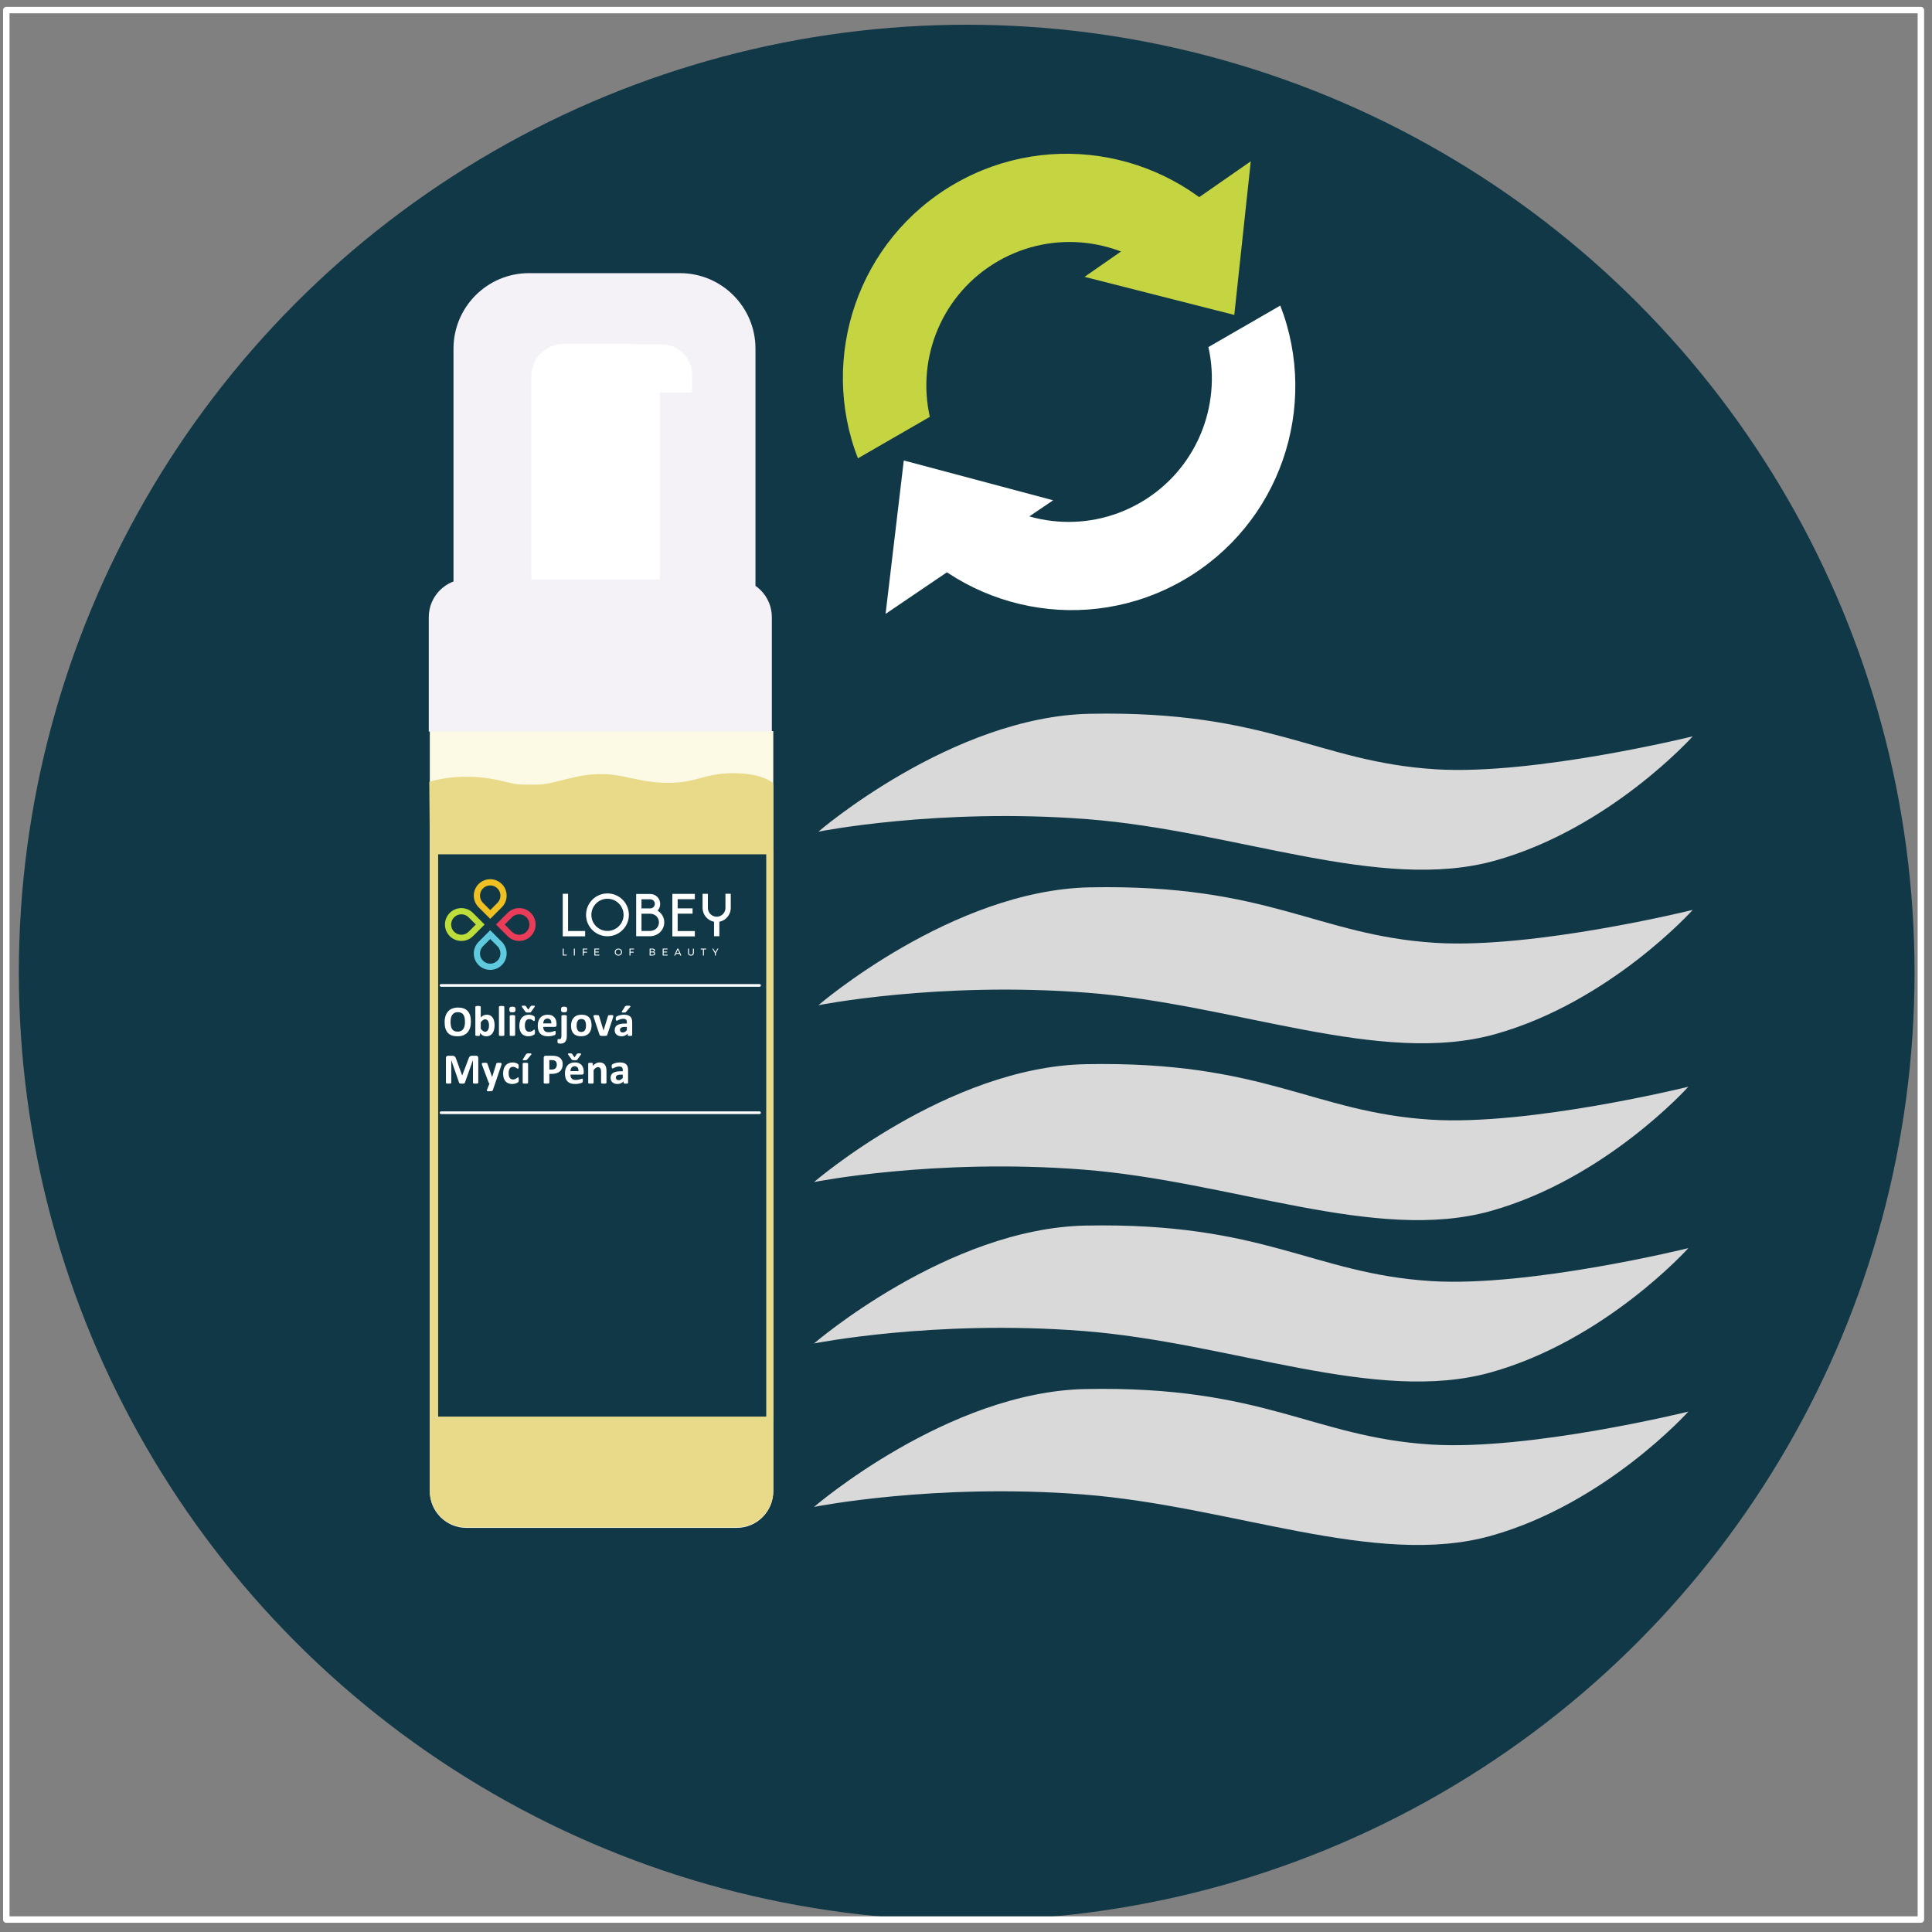 <?xml version="1.0" encoding="UTF-8" standalone="no"?>
<!DOCTYPE svg PUBLIC "-//W3C//DTD SVG 1.1//EN" "http://www.w3.org/Graphics/SVG/1.1/DTD/svg11.dtd">
<svg width="100%" height="100%" viewBox="0 0 1250 1250" version="1.1" xmlns="http://www.w3.org/2000/svg" xmlns:xlink="http://www.w3.org/1999/xlink" xml:space="preserve" xmlns:serif="http://www.serif.com/" style="fill-rule:evenodd;clip-rule:evenodd;stroke-linecap:round;stroke-linejoin:round;stroke-miterlimit:1.5;">
    <rect x="0" y="0" width="1250" height="1250" fill="#808080" stroke="none"/>
    <g transform="matrix(4.167,0,0,4.167,0,0)">
        <g transform="matrix(1.641,0,0,1.641,-1148.46,-2748.21)">
            <circle cx="791.319" cy="1766.74" r="89.683" style="fill:rgb(17,56,71);"/>
        </g>
        <g transform="matrix(0.74,-0.427,0.427,0.74,-6.943,95.043)">
            <path d="M156.052,57.775C159.067,38.291 175.928,23.355 196.251,23.355C216.573,23.355 233.435,38.291 236.449,57.775L220.893,57.775C217.593,47.176 207.698,39.47 196.016,39.47C184.335,39.47 174.439,47.176 171.139,57.775L156.052,57.775Z" style="fill:rgb(197,213,66);"/>
            <g transform="matrix(-1.128,0.095,-0.084,-0.996,493.394,100.682)">
                <path d="M231.012,53.454L247.263,74.678L214.76,74.678L231.012,53.454Z" style="fill:rgb(197,213,66);"/>
            </g>
        </g>
        <g transform="matrix(-0.74,0.427,-0.427,-0.74,338.936,23.565)">
            <path d="M156.052,57.775C159.067,38.291 175.928,23.355 196.251,23.355C216.573,23.355 233.435,38.291 236.449,57.775L220.893,57.775C217.593,47.176 207.698,39.47 196.016,39.47C184.335,39.47 174.439,47.176 171.139,57.775L156.052,57.775Z" style="fill:white;"/>
            <g transform="matrix(-1.129,0.082,-0.073,-0.997,494.103,101.939)">
                <path d="M231.012,53.454L247.263,74.678L214.76,74.678L231.012,53.454Z" style="fill:white;"/>
            </g>
        </g>
        <g id="Pěna" transform="matrix(0.932,0,0,0.932,-198.911,-41.741)">
            <g transform="matrix(0.567,0,0,0.589,104.981,47.283)">
                <path d="M418.466,202.543L317.543,202.543L317.543,417.579C317.543,423.281 322.355,427.91 328.282,427.91L407.728,427.91C413.654,427.91 418.466,423.281 418.466,417.579L418.466,202.543Z" style="fill:rgb(252,249,229);"/>
            </g>
            <g transform="matrix(0.567,0,0,0.549,104.981,64.307)">
                <path d="M418.466,202.543L317.543,202.543L317.543,416.83C317.543,422.946 322.355,427.91 328.282,427.91L407.728,427.91C413.654,427.91 418.466,422.946 418.466,416.83L418.466,202.543Z" style="fill:rgb(232,218,136);"/>
            </g>
            <g transform="matrix(0.588,0,0,0.577,168.988,52.337)">
                <path d="M197.201,212.662C197.201,212.662 206.409,209.332 218.878,212.662C230.11,215.662 235.009,210.744 244.93,210.43C252.454,210.193 256.25,212.936 264.792,212.936C273.334,212.936 274.959,210.159 283.361,210.159C291.763,210.159 294.497,212.962 294.497,212.962L294.497,225.985L197.313,225.985L197.201,212.662Z" style="fill:rgb(232,218,136);"/>
            </g>
            <g transform="matrix(0.626,0,0,0.589,85.762,45.211)">
                <path d="M409.342,173.839C409.342,167.888 404.798,163.057 399.201,163.057L328.181,163.057C322.584,163.057 318.04,167.888 318.04,173.839L318.04,206.187L409.342,206.187L409.342,173.839Z" style="fill:rgb(244,242,247);"/>
            </g>
            <g transform="matrix(0.551,0,0,1.21,113.735,-107.008)">
                <path d="M409.342,173.452C409.342,167.714 399.114,163.057 386.516,163.057L340.865,163.057C328.267,163.057 318.04,167.714 318.04,173.452L318.04,206.187L409.342,206.187L409.342,173.452Z" style="fill:rgb(244,242,247);"/>
            </g>
            <g transform="matrix(-0.589,0,0,0.589,465.923,86.562)">
                <g transform="matrix(0.398,0,0,1.545,115.466,-225.575)">
                    <path d="M409.342,168.938C409.342,165.692 399.114,163.057 386.516,163.057L340.865,163.057C328.267,163.057 318.04,165.692 318.04,168.938L318.04,206.187L409.342,206.187L409.342,168.938Z" style="fill:white;"/>
                </g>
                <g transform="matrix(1,0,0,1,-94.291,-66.012)">
                    <path d="M350.728,95.895C350.728,94.016 349.203,92.491 347.324,92.491L335.809,92.491C331.075,92.491 327.231,96.334 327.231,101.068L327.231,106.106L347.324,106.106C349.203,106.106 350.728,104.581 350.728,102.702L350.728,95.895Z" style="fill:white;"/>
                </g>
            </g>
            <g transform="matrix(0.676,0,0,0.577,141.721,49.747)">
                <rect x="213.194" y="237.211" width="82.563" height="164.054" style="fill:rgb(17,56,71);stroke:rgb(232,218,136);stroke-width:1.71px;"/>
            </g>
            <g transform="matrix(0.488,0,0,0.488,249.559,89.273)">
                <g>
                    <g transform="matrix(1,0,0,1,77.156,262.446)">
                        <g transform="matrix(15,0,0,15,0,0)">
                            <path d="M0.637,-0.323C0.637,-0.271 0.631,-0.224 0.618,-0.183C0.605,-0.141 0.585,-0.106 0.56,-0.077C0.534,-0.049 0.502,-0.027 0.464,-0.011C0.426,0.004 0.382,0.011 0.333,0.011C0.283,0.011 0.24,0.005 0.204,-0.008C0.167,-0.021 0.137,-0.041 0.112,-0.067C0.088,-0.093 0.07,-0.127 0.057,-0.167C0.045,-0.208 0.039,-0.256 0.039,-0.312C0.039,-0.363 0.046,-0.409 0.059,-0.45C0.072,-0.491 0.091,-0.526 0.117,-0.554C0.142,-0.583 0.174,-0.605 0.212,-0.62C0.25,-0.635 0.294,-0.643 0.344,-0.643C0.392,-0.643 0.434,-0.637 0.471,-0.624C0.508,-0.611 0.538,-0.592 0.563,-0.565C0.587,-0.539 0.606,-0.506 0.618,-0.466C0.631,-0.425 0.637,-0.378 0.637,-0.323ZM0.502,-0.316C0.502,-0.35 0.5,-0.38 0.495,-0.407C0.489,-0.434 0.481,-0.457 0.468,-0.477C0.455,-0.496 0.439,-0.511 0.418,-0.522C0.397,-0.532 0.371,-0.538 0.34,-0.538C0.308,-0.538 0.282,-0.532 0.261,-0.52C0.24,-0.508 0.222,-0.492 0.209,-0.472C0.196,-0.452 0.187,-0.429 0.182,-0.403C0.177,-0.376 0.174,-0.348 0.174,-0.318C0.174,-0.284 0.176,-0.253 0.182,-0.225C0.187,-0.198 0.196,-0.174 0.208,-0.155C0.22,-0.135 0.237,-0.12 0.258,-0.11C0.279,-0.1 0.305,-0.095 0.336,-0.095C0.368,-0.095 0.394,-0.101 0.416,-0.112C0.437,-0.124 0.454,-0.14 0.467,-0.16C0.48,-0.18 0.489,-0.204 0.494,-0.231C0.5,-0.258 0.502,-0.286 0.502,-0.316Z" style="fill:white;fill-rule:nonzero;"/>
                        </g>
                        <g transform="matrix(15,0,0,15,10.144,0)">
                            <path d="M0.5,-0.24C0.5,-0.201 0.496,-0.167 0.487,-0.136C0.479,-0.105 0.467,-0.078 0.451,-0.057C0.435,-0.035 0.415,-0.018 0.392,-0.006C0.369,0.005 0.342,0.011 0.313,0.011C0.298,0.011 0.284,0.01 0.271,0.007C0.259,0.004 0.247,-0 0.235,-0.006C0.224,-0.013 0.212,-0.02 0.201,-0.03C0.19,-0.039 0.178,-0.051 0.167,-0.064L0.167,-0.017C0.167,-0.013 0.166,-0.01 0.164,-0.008C0.162,-0.005 0.159,-0.003 0.155,-0.001C0.151,0 0.146,0.001 0.139,0.002C0.132,0.003 0.124,0.003 0.114,0.003C0.104,0.003 0.095,0.003 0.089,0.002C0.082,0.001 0.077,0 0.073,-0.001C0.068,-0.003 0.066,-0.005 0.064,-0.008C0.062,-0.01 0.062,-0.013 0.062,-0.017L0.062,-0.659C0.062,-0.662 0.063,-0.665 0.064,-0.667C0.066,-0.67 0.07,-0.672 0.074,-0.674C0.079,-0.676 0.085,-0.677 0.093,-0.678C0.101,-0.679 0.111,-0.68 0.123,-0.68C0.135,-0.68 0.145,-0.679 0.153,-0.678C0.161,-0.677 0.167,-0.676 0.172,-0.674C0.176,-0.672 0.18,-0.67 0.182,-0.667C0.184,-0.665 0.185,-0.662 0.185,-0.659L0.185,-0.418C0.196,-0.429 0.207,-0.438 0.218,-0.446C0.229,-0.454 0.24,-0.461 0.251,-0.466C0.262,-0.471 0.273,-0.474 0.285,-0.477C0.297,-0.479 0.309,-0.48 0.322,-0.48C0.354,-0.48 0.382,-0.474 0.404,-0.461C0.427,-0.448 0.445,-0.431 0.459,-0.409C0.473,-0.387 0.484,-0.361 0.49,-0.332C0.497,-0.303 0.5,-0.272 0.5,-0.24ZM0.373,-0.231C0.373,-0.25 0.371,-0.268 0.368,-0.285C0.366,-0.302 0.361,-0.318 0.354,-0.331C0.347,-0.344 0.338,-0.355 0.327,-0.363C0.316,-0.371 0.303,-0.375 0.286,-0.375C0.278,-0.375 0.27,-0.374 0.262,-0.372C0.254,-0.369 0.246,-0.365 0.238,-0.36C0.23,-0.354 0.221,-0.347 0.212,-0.338C0.204,-0.33 0.194,-0.319 0.185,-0.306L0.185,-0.161C0.202,-0.139 0.218,-0.122 0.234,-0.111C0.25,-0.099 0.266,-0.093 0.284,-0.093C0.3,-0.093 0.313,-0.097 0.324,-0.105C0.335,-0.114 0.344,-0.124 0.352,-0.137C0.359,-0.15 0.364,-0.165 0.368,-0.182C0.371,-0.198 0.373,-0.215 0.373,-0.231Z" style="fill:white;fill-rule:nonzero;"/>
                        </g>
                        <g transform="matrix(15,0,0,15,18.193,0)">
                            <path d="M0.185,-0.017C0.185,-0.013 0.184,-0.01 0.182,-0.008C0.18,-0.006 0.176,-0.004 0.172,-0.002C0.167,-0 0.161,0.001 0.153,0.002C0.145,0.003 0.135,0.003 0.123,0.003C0.111,0.003 0.101,0.003 0.093,0.002C0.085,0.001 0.079,-0 0.074,-0.002C0.07,-0.004 0.066,-0.006 0.064,-0.008C0.063,-0.01 0.062,-0.013 0.062,-0.017L0.062,-0.659C0.062,-0.662 0.063,-0.665 0.064,-0.667C0.066,-0.67 0.07,-0.672 0.074,-0.674C0.079,-0.676 0.085,-0.677 0.093,-0.678C0.101,-0.679 0.111,-0.68 0.123,-0.68C0.135,-0.68 0.145,-0.679 0.153,-0.678C0.161,-0.677 0.167,-0.676 0.172,-0.674C0.176,-0.672 0.18,-0.67 0.182,-0.667C0.184,-0.665 0.185,-0.662 0.185,-0.659L0.185,-0.017Z" style="fill:white;fill-rule:nonzero;"/>
                        </g>
                        <g transform="matrix(15,0,0,15,21.877,0)">
                            <path d="M0.185,-0.017C0.185,-0.013 0.184,-0.01 0.182,-0.008C0.18,-0.006 0.176,-0.004 0.172,-0.002C0.167,-0 0.161,0.001 0.153,0.002C0.145,0.003 0.135,0.003 0.123,0.003C0.111,0.003 0.101,0.003 0.093,0.002C0.085,0.001 0.079,-0 0.074,-0.002C0.07,-0.004 0.066,-0.006 0.064,-0.008C0.063,-0.01 0.062,-0.013 0.062,-0.017L0.062,-0.451C0.062,-0.454 0.063,-0.457 0.064,-0.46C0.066,-0.462 0.07,-0.464 0.074,-0.466C0.079,-0.468 0.085,-0.469 0.093,-0.47C0.101,-0.471 0.111,-0.472 0.123,-0.472C0.135,-0.472 0.145,-0.471 0.153,-0.47C0.161,-0.469 0.167,-0.468 0.172,-0.466C0.176,-0.464 0.18,-0.462 0.182,-0.46C0.184,-0.457 0.185,-0.454 0.185,-0.451L0.185,-0.017ZM0.194,-0.6C0.194,-0.575 0.189,-0.558 0.179,-0.548C0.169,-0.539 0.15,-0.534 0.123,-0.534C0.095,-0.534 0.076,-0.539 0.067,-0.548C0.057,-0.557 0.052,-0.573 0.052,-0.597C0.052,-0.622 0.057,-0.639 0.067,-0.649C0.077,-0.658 0.096,-0.663 0.124,-0.663C0.151,-0.663 0.169,-0.658 0.179,-0.649C0.189,-0.64 0.194,-0.623 0.194,-0.6Z" style="fill:white;fill-rule:nonzero;"/>
                        </g>
                        <g transform="matrix(15,0,0,15,25.561,0)">
                            <path d="M0.391,-0.086C0.391,-0.077 0.391,-0.07 0.39,-0.065C0.39,-0.059 0.389,-0.054 0.388,-0.05C0.388,-0.046 0.387,-0.043 0.385,-0.041C0.384,-0.038 0.382,-0.035 0.378,-0.031C0.374,-0.028 0.367,-0.023 0.358,-0.018C0.348,-0.012 0.338,-0.008 0.326,-0.003C0.314,0.001 0.301,0.004 0.286,0.007C0.272,0.009 0.258,0.011 0.243,0.011C0.209,0.011 0.179,0.006 0.154,-0.005C0.128,-0.015 0.106,-0.031 0.088,-0.051C0.071,-0.071 0.058,-0.096 0.049,-0.125C0.04,-0.155 0.035,-0.188 0.035,-0.226C0.035,-0.27 0.041,-0.307 0.052,-0.339C0.062,-0.371 0.078,-0.397 0.097,-0.418C0.117,-0.439 0.14,-0.454 0.167,-0.464C0.193,-0.474 0.222,-0.479 0.254,-0.479C0.267,-0.479 0.28,-0.478 0.293,-0.476C0.305,-0.474 0.317,-0.471 0.328,-0.467C0.339,-0.463 0.349,-0.458 0.357,-0.454C0.366,-0.449 0.372,-0.444 0.375,-0.441C0.379,-0.437 0.382,-0.434 0.383,-0.432C0.385,-0.429 0.386,-0.426 0.386,-0.422C0.387,-0.418 0.388,-0.414 0.388,-0.408C0.389,-0.402 0.389,-0.395 0.389,-0.387C0.389,-0.368 0.388,-0.355 0.384,-0.347C0.381,-0.34 0.377,-0.336 0.372,-0.336C0.366,-0.336 0.36,-0.338 0.354,-0.343C0.348,-0.347 0.34,-0.352 0.332,-0.358C0.324,-0.363 0.313,-0.368 0.302,-0.373C0.29,-0.378 0.276,-0.38 0.26,-0.38C0.228,-0.38 0.203,-0.368 0.187,-0.343C0.17,-0.318 0.161,-0.282 0.161,-0.235C0.161,-0.211 0.163,-0.191 0.167,-0.173C0.172,-0.155 0.178,-0.14 0.186,-0.128C0.195,-0.116 0.205,-0.107 0.218,-0.101C0.23,-0.095 0.245,-0.092 0.261,-0.092C0.278,-0.092 0.293,-0.094 0.305,-0.099C0.317,-0.104 0.328,-0.11 0.337,-0.116C0.346,-0.122 0.354,-0.128 0.36,-0.133C0.366,-0.138 0.371,-0.141 0.375,-0.141C0.378,-0.141 0.381,-0.14 0.383,-0.138C0.385,-0.137 0.386,-0.134 0.387,-0.129C0.389,-0.125 0.389,-0.119 0.39,-0.112C0.391,-0.105 0.391,-0.097 0.391,-0.086ZM0.289,-0.669C0.291,-0.672 0.294,-0.675 0.296,-0.677C0.298,-0.68 0.301,-0.681 0.305,-0.682C0.309,-0.684 0.314,-0.684 0.32,-0.685C0.326,-0.685 0.334,-0.686 0.344,-0.686C0.357,-0.686 0.367,-0.685 0.374,-0.684C0.38,-0.683 0.385,-0.681 0.387,-0.679C0.389,-0.676 0.39,-0.673 0.388,-0.669C0.387,-0.665 0.383,-0.66 0.379,-0.653L0.302,-0.544C0.3,-0.542 0.297,-0.539 0.294,-0.537C0.291,-0.535 0.287,-0.533 0.282,-0.532C0.277,-0.531 0.271,-0.53 0.264,-0.53C0.257,-0.529 0.248,-0.529 0.238,-0.529C0.228,-0.529 0.219,-0.529 0.212,-0.53C0.205,-0.53 0.199,-0.531 0.194,-0.533C0.189,-0.534 0.185,-0.536 0.182,-0.538C0.179,-0.54 0.177,-0.542 0.175,-0.544L0.098,-0.653C0.093,-0.66 0.09,-0.665 0.089,-0.669C0.087,-0.673 0.088,-0.676 0.09,-0.679C0.092,-0.681 0.097,-0.683 0.104,-0.684C0.111,-0.685 0.121,-0.686 0.133,-0.686C0.144,-0.686 0.152,-0.685 0.158,-0.685C0.164,-0.684 0.169,-0.683 0.173,-0.682C0.176,-0.681 0.179,-0.679 0.181,-0.677C0.183,-0.675 0.185,-0.672 0.188,-0.669L0.238,-0.595L0.289,-0.669Z" style="fill:white;fill-rule:nonzero;"/>
                        </g>
                        <g transform="matrix(15,0,0,15,31.838,0)">
                            <path d="M0.464,-0.247C0.464,-0.232 0.461,-0.221 0.454,-0.214C0.447,-0.207 0.438,-0.203 0.426,-0.203L0.161,-0.203C0.161,-0.185 0.163,-0.168 0.168,-0.153C0.172,-0.137 0.179,-0.125 0.189,-0.114C0.198,-0.103 0.211,-0.095 0.226,-0.09C0.241,-0.084 0.259,-0.082 0.28,-0.082C0.302,-0.082 0.321,-0.083 0.337,-0.086C0.353,-0.089 0.367,-0.093 0.379,-0.096C0.391,-0.1 0.401,-0.104 0.409,-0.107C0.417,-0.11 0.423,-0.111 0.428,-0.111C0.431,-0.111 0.433,-0.111 0.435,-0.11C0.437,-0.108 0.439,-0.106 0.44,-0.104C0.441,-0.101 0.442,-0.096 0.443,-0.091C0.443,-0.086 0.443,-0.079 0.443,-0.071C0.443,-0.064 0.443,-0.058 0.443,-0.052C0.443,-0.047 0.442,-0.043 0.441,-0.04C0.441,-0.036 0.44,-0.033 0.438,-0.031C0.437,-0.028 0.435,-0.026 0.433,-0.023C0.431,-0.021 0.425,-0.018 0.416,-0.014C0.407,-0.01 0.395,-0.006 0.38,-0.003C0.365,0.001 0.348,0.004 0.33,0.007C0.311,0.01 0.291,0.011 0.269,0.011C0.23,0.011 0.196,0.006 0.167,-0.003C0.138,-0.013 0.114,-0.028 0.094,-0.048C0.075,-0.068 0.06,-0.093 0.051,-0.123C0.041,-0.153 0.036,-0.189 0.036,-0.229C0.036,-0.268 0.041,-0.303 0.051,-0.334C0.061,-0.365 0.076,-0.392 0.095,-0.413C0.114,-0.435 0.138,-0.451 0.165,-0.463C0.193,-0.474 0.224,-0.48 0.258,-0.48C0.295,-0.48 0.326,-0.475 0.352,-0.464C0.378,-0.453 0.399,-0.438 0.416,-0.419C0.432,-0.4 0.444,-0.378 0.452,-0.352C0.46,-0.326 0.464,-0.297 0.464,-0.267L0.464,-0.247ZM0.345,-0.282C0.346,-0.317 0.339,-0.344 0.324,-0.364C0.309,-0.383 0.286,-0.393 0.255,-0.393C0.24,-0.393 0.226,-0.39 0.215,-0.384C0.203,-0.378 0.193,-0.371 0.186,-0.361C0.178,-0.351 0.172,-0.339 0.168,-0.325C0.164,-0.312 0.162,-0.298 0.161,-0.282L0.345,-0.282Z" style="fill:white;fill-rule:nonzero;"/>
                        </g>
                        <g transform="matrix(15,0,0,15,39.39,0)">
                            <path d="M0.194,-0.002C0.194,0.032 0.191,0.06 0.185,0.081C0.179,0.102 0.17,0.12 0.158,0.135C0.147,0.149 0.132,0.16 0.114,0.167C0.096,0.175 0.075,0.178 0.051,0.178C0.037,0.178 0.026,0.177 0.017,0.176C0.007,0.174 0,0.172 -0.004,0.17C-0.008,0.168 -0.011,0.166 -0.013,0.163C-0.014,0.16 -0.015,0.156 -0.016,0.153C-0.017,0.149 -0.017,0.145 -0.018,0.14C-0.018,0.135 -0.018,0.129 -0.018,0.122C-0.018,0.112 -0.018,0.105 -0.017,0.099C-0.017,0.093 -0.016,0.088 -0.015,0.084C-0.013,0.081 -0.012,0.078 -0.01,0.077C-0.009,0.075 -0.007,0.074 -0.004,0.074C-0.002,0.074 0.001,0.075 0.006,0.075C0.011,0.076 0.017,0.077 0.022,0.077C0.031,0.077 0.038,0.075 0.044,0.073C0.051,0.07 0.056,0.066 0.06,0.06C0.063,0.055 0.066,0.047 0.068,0.038C0.07,0.029 0.071,0.015 0.071,-0.004L0.071,-0.451C0.071,-0.454 0.072,-0.457 0.074,-0.46C0.076,-0.462 0.079,-0.464 0.084,-0.466C0.089,-0.468 0.095,-0.469 0.103,-0.47C0.11,-0.471 0.12,-0.472 0.132,-0.472C0.144,-0.472 0.154,-0.471 0.162,-0.47C0.17,-0.469 0.176,-0.468 0.181,-0.466C0.186,-0.464 0.189,-0.462 0.191,-0.46C0.193,-0.457 0.194,-0.454 0.194,-0.451L0.194,-0.002ZM0.203,-0.6C0.203,-0.575 0.198,-0.558 0.188,-0.548C0.178,-0.539 0.16,-0.534 0.132,-0.534C0.104,-0.534 0.086,-0.539 0.076,-0.548C0.066,-0.557 0.062,-0.573 0.062,-0.597C0.062,-0.622 0.067,-0.639 0.077,-0.649C0.087,-0.658 0.105,-0.663 0.133,-0.663C0.16,-0.663 0.179,-0.658 0.189,-0.649C0.198,-0.64 0.203,-0.623 0.203,-0.6Z" style="fill:white;fill-rule:nonzero;"/>
                        </g>
                        <g transform="matrix(15,0,0,15,43.22,0)">
                            <path d="M0.502,-0.239C0.502,-0.202 0.497,-0.168 0.487,-0.137C0.478,-0.107 0.463,-0.08 0.443,-0.058C0.423,-0.036 0.398,-0.019 0.368,-0.007C0.338,0.005 0.303,0.011 0.263,0.011C0.224,0.011 0.191,0.006 0.162,-0.005C0.133,-0.016 0.11,-0.031 0.091,-0.052C0.072,-0.072 0.058,-0.097 0.049,-0.127C0.04,-0.157 0.035,-0.192 0.035,-0.23C0.035,-0.267 0.04,-0.301 0.05,-0.332C0.06,-0.363 0.075,-0.389 0.095,-0.411C0.115,-0.433 0.139,-0.45 0.169,-0.462C0.199,-0.474 0.234,-0.48 0.274,-0.48C0.313,-0.48 0.347,-0.475 0.375,-0.464C0.404,-0.454 0.428,-0.438 0.447,-0.417C0.465,-0.397 0.479,-0.372 0.488,-0.342C0.497,-0.312 0.502,-0.278 0.502,-0.239ZM0.375,-0.234C0.375,-0.255 0.374,-0.275 0.37,-0.293C0.367,-0.311 0.361,-0.327 0.353,-0.34C0.345,-0.354 0.334,-0.364 0.321,-0.372C0.307,-0.379 0.29,-0.383 0.27,-0.383C0.251,-0.383 0.235,-0.379 0.222,-0.373C0.208,-0.366 0.197,-0.356 0.188,-0.344C0.179,-0.331 0.173,-0.315 0.168,-0.297C0.164,-0.279 0.162,-0.258 0.162,-0.235C0.162,-0.214 0.163,-0.194 0.167,-0.176C0.171,-0.158 0.176,-0.142 0.184,-0.129C0.192,-0.116 0.203,-0.105 0.217,-0.098C0.23,-0.091 0.247,-0.087 0.268,-0.087C0.286,-0.087 0.302,-0.09 0.316,-0.097C0.33,-0.104 0.341,-0.113 0.35,-0.126C0.358,-0.139 0.365,-0.154 0.369,-0.172C0.373,-0.19 0.375,-0.211 0.375,-0.234Z" style="fill:white;fill-rule:nonzero;"/>
                        </g>
                        <g transform="matrix(15,0,0,15,51.24,0)">
                            <path d="M0.462,-0.453C0.462,-0.451 0.462,-0.449 0.462,-0.447C0.462,-0.444 0.462,-0.442 0.461,-0.439C0.461,-0.436 0.46,-0.433 0.459,-0.43C0.458,-0.426 0.457,-0.422 0.456,-0.417L0.325,-0.023C0.324,-0.018 0.321,-0.013 0.319,-0.01C0.316,-0.007 0.311,-0.004 0.305,-0.002C0.299,-0 0.29,0.001 0.279,0.002C0.268,0.003 0.254,0.003 0.236,0.003C0.219,0.003 0.205,0.003 0.194,0.002C0.183,0.001 0.175,-0 0.168,-0.002C0.162,-0.004 0.158,-0.007 0.155,-0.01C0.152,-0.014 0.15,-0.018 0.148,-0.023L0.018,-0.417C0.016,-0.424 0.014,-0.43 0.013,-0.435C0.012,-0.44 0.011,-0.444 0.011,-0.446C0.011,-0.449 0.011,-0.451 0.011,-0.453C0.011,-0.456 0.012,-0.459 0.013,-0.461C0.015,-0.464 0.018,-0.466 0.023,-0.467C0.028,-0.469 0.034,-0.47 0.042,-0.471C0.05,-0.471 0.06,-0.472 0.072,-0.472C0.085,-0.472 0.096,-0.471 0.104,-0.47C0.112,-0.47 0.119,-0.469 0.123,-0.467C0.128,-0.466 0.131,-0.463 0.133,-0.461C0.135,-0.458 0.137,-0.455 0.138,-0.451L0.237,-0.131L0.24,-0.119L0.243,-0.131L0.341,-0.451C0.342,-0.455 0.343,-0.458 0.345,-0.461C0.348,-0.463 0.351,-0.466 0.355,-0.467C0.36,-0.469 0.366,-0.47 0.374,-0.47C0.381,-0.471 0.391,-0.472 0.404,-0.472C0.416,-0.472 0.426,-0.471 0.433,-0.471C0.441,-0.47 0.447,-0.469 0.451,-0.467C0.455,-0.466 0.458,-0.464 0.46,-0.461C0.462,-0.459 0.462,-0.456 0.462,-0.453Z" style="fill:white;fill-rule:nonzero;"/>
                        </g>
                    </g>
                    <g transform="matrix(1,0,0,1,135.274,262.446)">
                        <g transform="matrix(15,0,0,15,0,0)">
                            <path d="M0.433,-0.015C0.433,-0.011 0.431,-0.007 0.428,-0.004C0.424,-0.002 0.419,0 0.412,0.001C0.405,0.002 0.395,0.003 0.381,0.003C0.367,0.003 0.356,0.002 0.349,0.001C0.343,0 0.338,-0.002 0.335,-0.004C0.332,-0.007 0.331,-0.011 0.331,-0.015L0.331,-0.05C0.313,-0.031 0.293,-0.016 0.27,-0.005C0.247,0.006 0.221,0.011 0.193,0.011C0.17,0.011 0.149,0.008 0.13,0.002C0.11,-0.004 0.094,-0.013 0.079,-0.025C0.065,-0.037 0.054,-0.051 0.046,-0.069C0.039,-0.086 0.035,-0.107 0.035,-0.13C0.035,-0.156 0.04,-0.178 0.05,-0.197C0.059,-0.215 0.074,-0.231 0.094,-0.243C0.114,-0.255 0.138,-0.264 0.167,-0.27C0.197,-0.276 0.231,-0.279 0.27,-0.279L0.312,-0.279L0.312,-0.305C0.312,-0.319 0.311,-0.331 0.308,-0.341C0.305,-0.351 0.301,-0.36 0.294,-0.367C0.288,-0.374 0.279,-0.379 0.269,-0.382C0.258,-0.385 0.245,-0.387 0.229,-0.387C0.209,-0.387 0.191,-0.384 0.175,-0.38C0.158,-0.375 0.144,-0.37 0.132,-0.365C0.119,-0.359 0.109,-0.354 0.101,-0.35C0.093,-0.345 0.086,-0.343 0.081,-0.343C0.077,-0.343 0.074,-0.344 0.071,-0.346C0.068,-0.348 0.066,-0.352 0.064,-0.356C0.062,-0.36 0.061,-0.365 0.06,-0.372C0.059,-0.378 0.059,-0.385 0.059,-0.392C0.059,-0.402 0.059,-0.41 0.061,-0.416C0.063,-0.422 0.066,-0.427 0.07,-0.432C0.075,-0.437 0.083,-0.442 0.094,-0.448C0.106,-0.453 0.119,-0.458 0.134,-0.463C0.15,-0.468 0.166,-0.472 0.184,-0.475C0.202,-0.478 0.221,-0.48 0.24,-0.48C0.274,-0.48 0.304,-0.477 0.328,-0.47C0.352,-0.463 0.372,-0.453 0.388,-0.439C0.403,-0.425 0.415,-0.408 0.422,-0.386C0.429,-0.364 0.433,-0.338 0.433,-0.308L0.433,-0.015ZM0.312,-0.202L0.265,-0.202C0.245,-0.202 0.228,-0.2 0.214,-0.197C0.2,-0.194 0.189,-0.19 0.18,-0.184C0.171,-0.178 0.165,-0.171 0.161,-0.163C0.157,-0.155 0.155,-0.145 0.155,-0.134C0.155,-0.116 0.161,-0.102 0.172,-0.091C0.184,-0.081 0.2,-0.076 0.22,-0.076C0.237,-0.076 0.253,-0.08 0.268,-0.089C0.282,-0.098 0.297,-0.111 0.312,-0.127L0.312,-0.202ZM0.269,-0.666C0.271,-0.67 0.274,-0.673 0.277,-0.675C0.281,-0.678 0.285,-0.68 0.29,-0.681C0.294,-0.683 0.301,-0.684 0.308,-0.685C0.316,-0.685 0.325,-0.686 0.335,-0.686C0.35,-0.686 0.362,-0.685 0.371,-0.684C0.379,-0.682 0.386,-0.68 0.389,-0.678C0.393,-0.676 0.395,-0.673 0.395,-0.669C0.394,-0.666 0.393,-0.663 0.39,-0.659L0.295,-0.546C0.292,-0.543 0.29,-0.54 0.287,-0.538C0.285,-0.536 0.281,-0.534 0.277,-0.533C0.273,-0.531 0.268,-0.53 0.262,-0.53C0.256,-0.529 0.248,-0.529 0.238,-0.529C0.227,-0.529 0.218,-0.529 0.211,-0.53C0.205,-0.531 0.2,-0.533 0.197,-0.535C0.195,-0.537 0.194,-0.54 0.194,-0.543C0.195,-0.546 0.196,-0.55 0.199,-0.554L0.269,-0.666Z" style="fill:white;fill-rule:nonzero;"/>
                        </g>
                    </g>
                </g>
                <g>
                    <g transform="matrix(1,0,0,1,77.156,278.733)">
                        <g transform="matrix(15,0,0,15,0,0)">
                            <path d="M0.805,-0.018C0.805,-0.014 0.804,-0.011 0.802,-0.009C0.801,-0.006 0.797,-0.004 0.793,-0.002C0.788,-0.001 0.782,0 0.774,0.001C0.766,0.002 0.756,0.003 0.744,0.003C0.732,0.003 0.723,0.002 0.715,0.001C0.707,0 0.701,-0.001 0.696,-0.002C0.692,-0.004 0.688,-0.006 0.687,-0.009C0.685,-0.011 0.684,-0.014 0.684,-0.018L0.684,-0.532L0.683,-0.532L0.5,-0.018C0.498,-0.014 0.496,-0.01 0.493,-0.008C0.49,-0.005 0.486,-0.003 0.481,-0.001C0.476,0.001 0.47,0.002 0.462,0.002C0.454,0.003 0.445,0.003 0.434,0.003C0.423,0.003 0.413,0.003 0.405,0.002C0.397,0.001 0.391,-0 0.386,-0.002C0.381,-0.004 0.377,-0.006 0.374,-0.009C0.371,-0.011 0.369,-0.014 0.368,-0.018L0.191,-0.532L0.19,-0.532L0.19,-0.018C0.19,-0.014 0.19,-0.011 0.188,-0.009C0.186,-0.006 0.183,-0.004 0.178,-0.002C0.173,-0.001 0.167,0 0.159,0.001C0.151,0.002 0.141,0.003 0.129,0.003C0.118,0.003 0.108,0.002 0.1,0.001C0.092,0 0.086,-0.001 0.081,-0.002C0.077,-0.004 0.073,-0.006 0.072,-0.009C0.07,-0.011 0.069,-0.014 0.069,-0.018L0.069,-0.581C0.069,-0.597 0.073,-0.61 0.082,-0.619C0.091,-0.627 0.103,-0.632 0.117,-0.632L0.201,-0.632C0.216,-0.632 0.229,-0.631 0.24,-0.628C0.25,-0.626 0.26,-0.622 0.268,-0.616C0.275,-0.61 0.282,-0.603 0.287,-0.594C0.292,-0.584 0.297,-0.573 0.301,-0.559L0.438,-0.183L0.439,-0.183L0.581,-0.558C0.585,-0.572 0.59,-0.583 0.595,-0.593C0.6,-0.602 0.606,-0.61 0.613,-0.616C0.619,-0.622 0.627,-0.626 0.636,-0.628C0.645,-0.631 0.656,-0.632 0.668,-0.632L0.754,-0.632C0.763,-0.632 0.771,-0.631 0.777,-0.628C0.783,-0.626 0.789,-0.623 0.793,-0.618C0.797,-0.614 0.8,-0.609 0.802,-0.602C0.804,-0.596 0.805,-0.589 0.805,-0.581L0.805,-0.018Z" style="fill:white;fill-rule:nonzero;"/>
                        </g>
                        <g transform="matrix(15,0,0,15,13.11,0)">
                            <path d="M0.314,-0L0.261,0.154C0.258,0.162 0.25,0.168 0.237,0.172C0.224,0.175 0.205,0.177 0.18,0.177C0.167,0.177 0.157,0.177 0.149,0.176C0.141,0.174 0.135,0.173 0.131,0.17C0.127,0.167 0.125,0.164 0.125,0.16C0.125,0.156 0.126,0.152 0.128,0.146L0.186,-0C0.182,-0.002 0.178,-0.005 0.175,-0.009C0.171,-0.013 0.169,-0.017 0.167,-0.022L0.017,-0.422C0.013,-0.434 0.011,-0.442 0.011,-0.448C0.011,-0.455 0.013,-0.459 0.017,-0.463C0.021,-0.466 0.027,-0.468 0.036,-0.47C0.046,-0.471 0.058,-0.472 0.073,-0.472C0.087,-0.472 0.098,-0.471 0.106,-0.471C0.115,-0.47 0.121,-0.469 0.125,-0.467C0.13,-0.465 0.133,-0.462 0.136,-0.458C0.138,-0.454 0.14,-0.448 0.143,-0.441L0.245,-0.149L0.247,-0.149L0.34,-0.447C0.342,-0.455 0.345,-0.461 0.348,-0.464C0.351,-0.466 0.356,-0.468 0.363,-0.47C0.37,-0.471 0.383,-0.472 0.401,-0.472C0.415,-0.472 0.427,-0.471 0.436,-0.47C0.445,-0.468 0.452,-0.466 0.456,-0.462C0.461,-0.459 0.463,-0.454 0.463,-0.448C0.463,-0.442 0.462,-0.435 0.459,-0.427L0.314,-0Z" style="fill:white;fill-rule:nonzero;"/>
                        </g>
                    </g>
                    <g transform="matrix(1,0,0,1,97.181,278.733)">
                        <g transform="matrix(15,0,0,15,0,0)">
                            <path d="M0.391,-0.086C0.391,-0.077 0.391,-0.07 0.39,-0.065C0.39,-0.059 0.389,-0.054 0.388,-0.05C0.388,-0.046 0.387,-0.043 0.385,-0.041C0.384,-0.038 0.382,-0.035 0.378,-0.031C0.374,-0.028 0.367,-0.023 0.358,-0.018C0.348,-0.012 0.338,-0.008 0.326,-0.003C0.314,0.001 0.301,0.004 0.286,0.007C0.272,0.009 0.258,0.011 0.243,0.011C0.209,0.011 0.179,0.006 0.154,-0.005C0.128,-0.015 0.106,-0.031 0.088,-0.051C0.071,-0.071 0.058,-0.096 0.049,-0.125C0.04,-0.155 0.035,-0.188 0.035,-0.226C0.035,-0.27 0.041,-0.307 0.052,-0.339C0.062,-0.371 0.078,-0.397 0.097,-0.418C0.117,-0.439 0.14,-0.454 0.167,-0.464C0.193,-0.474 0.222,-0.479 0.254,-0.479C0.267,-0.479 0.28,-0.478 0.293,-0.476C0.305,-0.474 0.317,-0.471 0.328,-0.467C0.339,-0.463 0.349,-0.458 0.357,-0.454C0.366,-0.449 0.372,-0.444 0.375,-0.441C0.379,-0.437 0.382,-0.434 0.383,-0.432C0.385,-0.429 0.386,-0.426 0.386,-0.422C0.387,-0.418 0.388,-0.414 0.388,-0.408C0.389,-0.402 0.389,-0.395 0.389,-0.387C0.389,-0.368 0.388,-0.355 0.384,-0.347C0.381,-0.34 0.377,-0.336 0.372,-0.336C0.366,-0.336 0.36,-0.338 0.354,-0.343C0.348,-0.347 0.34,-0.352 0.332,-0.358C0.324,-0.363 0.313,-0.368 0.302,-0.373C0.29,-0.378 0.276,-0.38 0.26,-0.38C0.228,-0.38 0.203,-0.368 0.187,-0.343C0.17,-0.318 0.161,-0.282 0.161,-0.235C0.161,-0.211 0.163,-0.191 0.167,-0.173C0.172,-0.155 0.178,-0.14 0.186,-0.128C0.195,-0.116 0.205,-0.107 0.218,-0.101C0.23,-0.095 0.245,-0.092 0.261,-0.092C0.278,-0.092 0.293,-0.094 0.305,-0.099C0.317,-0.104 0.328,-0.11 0.337,-0.116C0.346,-0.122 0.354,-0.128 0.36,-0.133C0.366,-0.138 0.371,-0.141 0.375,-0.141C0.378,-0.141 0.381,-0.14 0.383,-0.138C0.385,-0.137 0.386,-0.134 0.387,-0.129C0.389,-0.125 0.389,-0.119 0.39,-0.112C0.391,-0.105 0.391,-0.097 0.391,-0.086Z" style="fill:white;fill-rule:nonzero;"/>
                        </g>
                        <g transform="matrix(15,0,0,15,6.277,0)">
                            <path d="M0.185,-0.017C0.185,-0.013 0.184,-0.01 0.182,-0.008C0.18,-0.006 0.176,-0.004 0.172,-0.002C0.167,-0 0.161,0.001 0.153,0.002C0.145,0.003 0.135,0.003 0.123,0.003C0.111,0.003 0.101,0.003 0.093,0.002C0.085,0.001 0.079,-0 0.074,-0.002C0.07,-0.004 0.066,-0.006 0.064,-0.008C0.063,-0.01 0.062,-0.013 0.062,-0.017L0.062,-0.452C0.062,-0.455 0.063,-0.458 0.064,-0.461C0.066,-0.463 0.07,-0.465 0.074,-0.467C0.079,-0.468 0.085,-0.47 0.093,-0.47C0.101,-0.471 0.111,-0.472 0.123,-0.472C0.135,-0.472 0.145,-0.471 0.153,-0.47C0.161,-0.47 0.167,-0.468 0.172,-0.467C0.176,-0.465 0.18,-0.463 0.182,-0.461C0.184,-0.458 0.185,-0.455 0.185,-0.452L0.185,-0.017ZM0.138,-0.666C0.14,-0.67 0.143,-0.673 0.146,-0.675C0.149,-0.678 0.153,-0.68 0.158,-0.681C0.163,-0.683 0.169,-0.684 0.177,-0.685C0.184,-0.685 0.193,-0.686 0.204,-0.686C0.219,-0.686 0.231,-0.685 0.24,-0.684C0.248,-0.682 0.254,-0.68 0.258,-0.678C0.262,-0.676 0.264,-0.673 0.263,-0.669C0.263,-0.666 0.261,-0.663 0.258,-0.659L0.164,-0.546C0.161,-0.543 0.158,-0.54 0.156,-0.538C0.153,-0.536 0.15,-0.534 0.146,-0.533C0.142,-0.531 0.137,-0.53 0.13,-0.53C0.124,-0.529 0.116,-0.529 0.107,-0.529C0.096,-0.529 0.087,-0.529 0.08,-0.53C0.073,-0.531 0.069,-0.533 0.066,-0.535C0.063,-0.537 0.062,-0.54 0.063,-0.543C0.063,-0.546 0.065,-0.55 0.068,-0.554L0.138,-0.666Z" style="fill:white;fill-rule:nonzero;"/>
                        </g>
                        <g transform="matrix(15,0,0,15,13.352,0)">
                            <path d="M0.501,-0.44C0.501,-0.404 0.496,-0.373 0.485,-0.346C0.474,-0.318 0.458,-0.295 0.437,-0.277C0.415,-0.258 0.389,-0.244 0.359,-0.234C0.328,-0.224 0.292,-0.219 0.25,-0.219L0.197,-0.219L0.197,-0.018C0.197,-0.014 0.196,-0.011 0.194,-0.009C0.192,-0.006 0.188,-0.004 0.184,-0.002C0.179,-0.001 0.172,0 0.164,0.001C0.156,0.002 0.146,0.003 0.133,0.003C0.12,0.003 0.11,0.002 0.102,0.001C0.094,0 0.087,-0.001 0.082,-0.002C0.077,-0.004 0.074,-0.006 0.072,-0.009C0.07,-0.011 0.069,-0.014 0.069,-0.018L0.069,-0.586C0.069,-0.601 0.073,-0.613 0.081,-0.62C0.089,-0.628 0.099,-0.632 0.112,-0.632L0.261,-0.632C0.276,-0.632 0.29,-0.631 0.304,-0.63C0.317,-0.629 0.334,-0.627 0.353,-0.623C0.371,-0.619 0.391,-0.612 0.41,-0.602C0.429,-0.592 0.446,-0.579 0.459,-0.564C0.473,-0.548 0.484,-0.53 0.491,-0.51C0.498,-0.489 0.501,-0.466 0.501,-0.44ZM0.367,-0.431C0.367,-0.453 0.363,-0.471 0.355,-0.485C0.348,-0.5 0.338,-0.51 0.327,-0.517C0.315,-0.524 0.303,-0.528 0.291,-0.53C0.278,-0.532 0.265,-0.533 0.252,-0.533L0.197,-0.533L0.197,-0.318L0.255,-0.318C0.275,-0.318 0.293,-0.321 0.306,-0.327C0.32,-0.332 0.332,-0.34 0.34,-0.35C0.349,-0.36 0.356,-0.372 0.36,-0.385C0.365,-0.399 0.367,-0.414 0.367,-0.431Z" style="fill:white;fill-rule:nonzero;"/>
                        </g>
                    </g>
                    <g transform="matrix(1,0,0,1,118.274,278.733)">
                        <g transform="matrix(15,0,0,15,0,0)">
                            <path d="M0.464,-0.247C0.464,-0.232 0.461,-0.221 0.454,-0.214C0.447,-0.207 0.438,-0.203 0.426,-0.203L0.161,-0.203C0.161,-0.185 0.163,-0.168 0.168,-0.153C0.172,-0.137 0.179,-0.125 0.189,-0.114C0.198,-0.103 0.211,-0.095 0.226,-0.09C0.241,-0.084 0.259,-0.082 0.28,-0.082C0.302,-0.082 0.321,-0.083 0.337,-0.086C0.353,-0.089 0.367,-0.093 0.379,-0.096C0.391,-0.1 0.401,-0.104 0.409,-0.107C0.417,-0.11 0.423,-0.111 0.428,-0.111C0.431,-0.111 0.433,-0.111 0.435,-0.11C0.437,-0.108 0.439,-0.106 0.44,-0.104C0.441,-0.101 0.442,-0.096 0.443,-0.091C0.443,-0.086 0.443,-0.079 0.443,-0.071C0.443,-0.064 0.443,-0.058 0.443,-0.052C0.443,-0.047 0.442,-0.043 0.441,-0.04C0.441,-0.036 0.44,-0.033 0.438,-0.031C0.437,-0.028 0.435,-0.026 0.433,-0.023C0.431,-0.021 0.425,-0.018 0.416,-0.014C0.407,-0.01 0.395,-0.006 0.38,-0.003C0.365,0.001 0.348,0.004 0.33,0.007C0.311,0.01 0.291,0.011 0.269,0.011C0.23,0.011 0.196,0.006 0.167,-0.003C0.138,-0.013 0.114,-0.028 0.094,-0.048C0.075,-0.068 0.06,-0.093 0.051,-0.123C0.041,-0.153 0.036,-0.189 0.036,-0.229C0.036,-0.268 0.041,-0.303 0.051,-0.334C0.061,-0.365 0.076,-0.392 0.095,-0.413C0.114,-0.435 0.138,-0.451 0.165,-0.463C0.193,-0.474 0.224,-0.48 0.258,-0.48C0.295,-0.48 0.326,-0.475 0.352,-0.464C0.378,-0.453 0.399,-0.438 0.416,-0.419C0.432,-0.4 0.444,-0.378 0.452,-0.352C0.46,-0.326 0.464,-0.297 0.464,-0.267L0.464,-0.247ZM0.345,-0.282C0.346,-0.317 0.339,-0.344 0.324,-0.364C0.309,-0.383 0.286,-0.393 0.255,-0.393C0.24,-0.393 0.226,-0.39 0.215,-0.384C0.203,-0.378 0.193,-0.371 0.186,-0.361C0.178,-0.351 0.172,-0.339 0.168,-0.325C0.164,-0.312 0.162,-0.298 0.161,-0.282L0.345,-0.282ZM0.305,-0.669C0.307,-0.672 0.309,-0.675 0.312,-0.677C0.314,-0.68 0.317,-0.681 0.321,-0.682C0.325,-0.684 0.33,-0.684 0.336,-0.685C0.342,-0.685 0.35,-0.686 0.359,-0.686C0.372,-0.686 0.382,-0.685 0.389,-0.684C0.396,-0.683 0.401,-0.681 0.403,-0.679C0.405,-0.676 0.405,-0.673 0.404,-0.669C0.402,-0.665 0.399,-0.66 0.395,-0.653L0.318,-0.544C0.316,-0.542 0.313,-0.539 0.31,-0.537C0.306,-0.535 0.302,-0.533 0.297,-0.532C0.292,-0.531 0.286,-0.53 0.279,-0.53C0.272,-0.529 0.264,-0.529 0.253,-0.529C0.243,-0.529 0.235,-0.529 0.228,-0.53C0.22,-0.53 0.214,-0.531 0.21,-0.533C0.205,-0.534 0.201,-0.536 0.198,-0.538C0.195,-0.54 0.193,-0.542 0.191,-0.544L0.113,-0.653C0.109,-0.66 0.106,-0.665 0.104,-0.669C0.103,-0.673 0.103,-0.676 0.105,-0.679C0.108,-0.681 0.112,-0.683 0.119,-0.684C0.126,-0.685 0.136,-0.686 0.149,-0.686C0.159,-0.686 0.168,-0.685 0.174,-0.685C0.18,-0.684 0.184,-0.683 0.188,-0.682C0.192,-0.681 0.195,-0.679 0.197,-0.677C0.199,-0.675 0.201,-0.672 0.203,-0.669L0.253,-0.595L0.305,-0.669Z" style="fill:white;fill-rule:nonzero;"/>
                        </g>
                        <g transform="matrix(15,0,0,15,7.551,0)">
                            <path d="M0.478,-0.017C0.478,-0.013 0.477,-0.01 0.475,-0.008C0.473,-0.006 0.469,-0.004 0.465,-0.002C0.46,-0 0.454,0.001 0.446,0.002C0.438,0.003 0.428,0.003 0.417,0.003C0.404,0.003 0.394,0.003 0.386,0.002C0.378,0.001 0.372,-0 0.368,-0.002C0.363,-0.004 0.36,-0.006 0.358,-0.008C0.356,-0.01 0.355,-0.013 0.355,-0.017L0.355,-0.265C0.355,-0.286 0.353,-0.303 0.35,-0.315C0.347,-0.327 0.343,-0.337 0.337,-0.346C0.331,-0.355 0.323,-0.361 0.314,-0.366C0.305,-0.371 0.294,-0.373 0.282,-0.373C0.266,-0.373 0.25,-0.367 0.234,-0.356C0.218,-0.345 0.202,-0.328 0.185,-0.306L0.185,-0.017C0.185,-0.013 0.184,-0.01 0.182,-0.008C0.18,-0.006 0.176,-0.004 0.172,-0.002C0.167,-0 0.161,0.001 0.153,0.002C0.145,0.003 0.135,0.003 0.123,0.003C0.111,0.003 0.101,0.003 0.093,0.002C0.085,0.001 0.079,-0 0.074,-0.002C0.07,-0.004 0.066,-0.006 0.064,-0.008C0.063,-0.01 0.062,-0.013 0.062,-0.017L0.062,-0.452C0.062,-0.455 0.062,-0.458 0.064,-0.461C0.066,-0.463 0.069,-0.465 0.073,-0.467C0.077,-0.468 0.082,-0.47 0.089,-0.47C0.096,-0.471 0.104,-0.472 0.114,-0.472C0.125,-0.472 0.133,-0.471 0.14,-0.47C0.147,-0.47 0.152,-0.468 0.156,-0.467C0.16,-0.465 0.162,-0.463 0.164,-0.461C0.166,-0.458 0.167,-0.455 0.167,-0.452L0.167,-0.402C0.191,-0.428 0.215,-0.447 0.24,-0.46C0.265,-0.473 0.291,-0.48 0.318,-0.48C0.347,-0.48 0.372,-0.475 0.393,-0.465C0.413,-0.456 0.43,-0.442 0.442,-0.426C0.455,-0.409 0.464,-0.389 0.469,-0.367C0.475,-0.344 0.478,-0.317 0.478,-0.286L0.478,-0.017Z" style="fill:white;fill-rule:nonzero;"/>
                        </g>
                        <g transform="matrix(15,0,0,15,15.601,0)">
                            <path d="M0.433,-0.015C0.433,-0.011 0.431,-0.007 0.428,-0.004C0.424,-0.002 0.419,0 0.412,0.001C0.405,0.002 0.395,0.003 0.381,0.003C0.367,0.003 0.356,0.002 0.349,0.001C0.343,0 0.338,-0.002 0.335,-0.004C0.332,-0.007 0.331,-0.011 0.331,-0.015L0.331,-0.05C0.313,-0.031 0.293,-0.016 0.27,-0.005C0.247,0.006 0.221,0.011 0.193,0.011C0.17,0.011 0.149,0.008 0.13,0.002C0.11,-0.004 0.094,-0.013 0.079,-0.025C0.065,-0.037 0.054,-0.051 0.046,-0.069C0.039,-0.086 0.035,-0.107 0.035,-0.13C0.035,-0.156 0.04,-0.178 0.05,-0.197C0.059,-0.215 0.074,-0.231 0.094,-0.243C0.114,-0.255 0.138,-0.264 0.167,-0.27C0.197,-0.276 0.231,-0.279 0.27,-0.279L0.312,-0.279L0.312,-0.305C0.312,-0.319 0.311,-0.331 0.308,-0.341C0.305,-0.351 0.301,-0.36 0.294,-0.367C0.288,-0.374 0.279,-0.379 0.269,-0.382C0.258,-0.385 0.245,-0.387 0.229,-0.387C0.209,-0.387 0.191,-0.384 0.175,-0.38C0.158,-0.375 0.144,-0.37 0.132,-0.365C0.119,-0.359 0.109,-0.354 0.101,-0.35C0.093,-0.345 0.086,-0.343 0.081,-0.343C0.077,-0.343 0.074,-0.344 0.071,-0.346C0.068,-0.348 0.066,-0.352 0.064,-0.356C0.062,-0.36 0.061,-0.365 0.06,-0.372C0.059,-0.378 0.059,-0.385 0.059,-0.392C0.059,-0.402 0.059,-0.41 0.061,-0.416C0.063,-0.422 0.066,-0.427 0.07,-0.432C0.075,-0.437 0.083,-0.442 0.094,-0.448C0.106,-0.453 0.119,-0.458 0.134,-0.463C0.15,-0.468 0.166,-0.472 0.184,-0.475C0.202,-0.478 0.221,-0.48 0.24,-0.48C0.274,-0.48 0.304,-0.477 0.328,-0.47C0.352,-0.463 0.372,-0.453 0.388,-0.439C0.403,-0.425 0.415,-0.408 0.422,-0.386C0.429,-0.364 0.433,-0.338 0.433,-0.308L0.433,-0.015ZM0.312,-0.202L0.265,-0.202C0.245,-0.202 0.228,-0.2 0.214,-0.197C0.2,-0.194 0.189,-0.19 0.18,-0.184C0.171,-0.178 0.165,-0.171 0.161,-0.163C0.157,-0.155 0.155,-0.145 0.155,-0.134C0.155,-0.116 0.161,-0.102 0.172,-0.091C0.184,-0.081 0.2,-0.076 0.22,-0.076C0.237,-0.076 0.253,-0.08 0.268,-0.089C0.282,-0.098 0.297,-0.111 0.312,-0.127L0.312,-0.202Z" style="fill:white;fill-rule:nonzero;"/>
                        </g>
                    </g>
                </g>
            </g>
            <g id="logo-pěna" serif:id="logo pěna" transform="matrix(0.532,0,0,0.532,180.627,60.76)">
                <g transform="matrix(1,0,0,1,-374.178,-122.573)">
                    <path d="M589.338,367.871C586.497,367.871 584.193,370.175 584.193,373.016C584.193,374.436 584.769,375.721 585.701,376.653L589.338,380.29L592.975,376.653C593.907,375.721 594.482,374.436 594.482,373.016C594.482,370.175 592.179,367.871 589.338,367.871M589.338,369.814C591.103,369.814 592.54,371.25 592.54,373.016C592.54,373.871 592.206,374.674 591.603,375.28L589.338,377.544L587.073,375.28C586.469,374.674 586.136,373.871 586.136,373.016C586.136,371.25 587.572,369.814 589.338,369.814" style="fill:rgb(238,192,34);fill-rule:nonzero;"/>
                </g>
                <g transform="matrix(1,0,0,1,-374.178,-122.573)">
                    <path d="M589.338,383.846L585.701,387.484C584.769,388.415 584.193,389.701 584.193,391.123C584.193,393.964 586.497,396.266 589.338,396.266C592.179,396.266 594.482,393.964 594.482,391.123C594.482,389.701 593.907,388.415 592.975,387.484L589.338,383.846ZM589.338,386.593L591.603,388.858C592.206,389.462 592.54,390.267 592.54,391.123C592.54,392.888 591.103,394.325 589.338,394.325C587.572,394.325 586.136,392.888 586.136,391.123C586.136,390.267 586.469,389.462 587.073,388.858L589.338,386.593" style="fill:rgb(95,202,222);fill-rule:nonzero;"/>
                </g>
                <g transform="matrix(1,0,0,1,-374.178,-122.573)">
                    <path d="M580.305,376.919C577.464,376.919 575.161,379.222 575.161,382.063C575.161,384.904 577.464,387.206 580.305,387.206C581.727,387.206 583.012,386.632 583.943,385.7L587.581,382.063L583.943,378.425C583.012,377.494 581.727,376.919 580.305,376.919M580.305,378.861C581.161,378.861 581.965,379.194 582.57,379.798L584.833,382.063L582.57,384.327C581.965,384.932 581.161,385.265 580.305,385.265C578.54,385.265 577.103,383.829 577.103,382.063C577.103,380.298 578.54,378.861 580.305,378.861" style="fill:rgb(188,221,58);fill-rule:nonzero;"/>
                </g>
                <g transform="matrix(1,0,0,1,-374.178,-122.573)">
                    <path d="M598.409,376.919C596.988,376.919 595.702,377.494 594.772,378.425L591.134,382.063L594.772,385.7C595.702,386.632 596.988,387.207 598.409,387.207C601.25,387.207 603.554,384.904 603.554,382.063C603.554,379.222 601.25,376.919 598.409,376.919M598.409,378.861C600.175,378.861 601.611,380.298 601.611,382.063C601.611,383.829 600.175,385.265 598.409,385.265C597.553,385.265 596.75,384.932 596.144,384.327L593.88,382.063L596.144,379.798C596.75,379.194 597.553,378.861 598.409,378.861" style="fill:rgb(232,60,88);fill-rule:nonzero;"/>
                </g>
                <g transform="matrix(1,0,0,1,-374.178,-122.573)">
                    <path d="M613.716,372.432L612.052,372.432L612.052,385.757L619.06,385.757L619.06,384.094L613.716,384.094L613.716,372.432Z" style="fill:white;fill-rule:nonzero;"/>
                </g>
                <g transform="matrix(1,0,0,1,-374.178,-122.573)">
                    <path d="M626.037,384.073C623.277,384.073 621.012,381.808 621.012,379.047C621.012,376.252 623.276,373.988 626.037,373.988C628.833,373.988 631.099,376.252 631.099,379.047C631.099,381.808 628.833,384.073 626.037,384.073M632.761,379.047C632.761,375.332 629.753,372.324 626.037,372.324C622.358,372.324 619.349,375.332 619.349,379.047C619.349,382.729 622.357,385.737 626.037,385.737C629.753,385.737 632.761,382.729 632.761,379.047" style="fill:white;fill-rule:nonzero;"/>
                </g>
                <g transform="matrix(1,0,0,1,-374.178,-122.573)">
                    <path d="M639.379,384.073L636.708,384.073L636.708,378.677L639.361,378.677C640.99,378.677 642.175,379.861 642.175,381.366C642.175,382.905 640.99,384.037 639.379,384.073M636.708,374.164L639.433,374.164C640.158,374.164 640.883,374.695 640.883,375.561C640.883,376.5 640.175,376.995 639.467,377.013L636.708,377.013L636.708,374.164ZM641.75,377.703C642.228,377.171 642.564,376.517 642.564,375.597C642.564,373.881 641.184,372.5 639.45,372.5L635.044,372.5L635.044,385.719L639.684,385.719C641.993,385.545 643.839,383.728 643.839,381.366C643.839,379.791 643.007,378.517 641.75,377.702" style="fill:white;fill-rule:nonzero;"/>
                </g>
                <g transform="matrix(1,0,0,1,-374.178,-122.573)">
                    <path d="M646.371,385.774L653.413,385.774L653.413,384.111L648.035,384.111L648.035,378.66L652.706,378.66L652.706,376.997L648.035,376.997L648.035,374.131L653.413,374.131L653.413,372.468L646.371,372.468L646.371,385.774Z" style="fill:white;fill-rule:nonzero;"/>
                </g>
                <g transform="matrix(1,0,0,1,-374.178,-122.573)">
                    <path d="M663.001,372.432L663.001,376.874C663.001,378.378 661.779,379.617 660.257,379.617C658.736,379.617 657.515,378.396 657.497,376.891L657.497,372.45L655.835,372.45L655.835,376.891C655.85,379.016 657.409,380.82 659.426,381.192L659.426,385.722L661.09,385.722L661.09,381.192C663.106,380.82 664.665,378.997 664.665,376.874L664.665,372.432L663.001,372.432Z" style="fill:white;fill-rule:nonzero;"/>
                </g>
                <g transform="matrix(1,0,0,1,-374.178,-122.573)">
                    <path d="M612.053,389.591L612.352,389.591L612.352,391.499L613.305,391.499L613.305,391.77L612.053,391.77L612.053,389.591Z" style="fill:white;fill-rule:nonzero;"/>
                </g>
                <g transform="matrix(1,0,0,1,-374.178,-122.573)">
                    <rect x="615.53" y="389.591" width="0.299" height="2.179" style="fill:white;"/>
                </g>
                <g transform="matrix(1,0,0,1,-374.178,-122.573)">
                    <path d="M618.327,389.591L619.746,389.591L619.744,389.862L618.627,389.862L618.627,390.577L619.631,390.577L619.631,390.849L618.627,390.849L618.627,391.77L618.328,391.77L618.327,389.591Z" style="fill:white;fill-rule:nonzero;"/>
                </g>
                <g transform="matrix(1,0,0,1,-374.178,-122.573)">
                    <path d="M621.955,389.591L623.467,389.591L623.467,389.862L622.254,389.862L622.254,390.533L623.339,390.533L623.339,390.805L622.254,390.805L622.254,391.499L623.505,391.499L623.505,391.77L621.955,391.77L621.955,389.591Z" style="fill:white;fill-rule:nonzero;"/>
                </g>
                <g transform="matrix(1,0,0,1,-374.178,-122.573)">
                    <path d="M629.061,389.969C628.931,390.043 628.827,390.145 628.751,390.272C628.674,390.399 628.635,390.541 628.635,390.694C628.635,390.848 628.676,390.99 628.751,391.117C628.828,391.246 628.931,391.348 629.061,391.424C629.19,391.501 629.33,391.538 629.481,391.538C629.633,391.538 629.773,391.5 629.901,391.424C630.028,391.348 630.13,391.246 630.205,391.117C630.282,390.99 630.32,390.848 630.32,390.694C630.32,390.541 630.282,390.4 630.205,390.272C630.13,390.145 630.028,390.043 629.901,389.969C629.773,389.894 629.633,389.857 629.481,389.857C629.33,389.857 629.191,389.895 629.061,389.969M630.056,389.735C630.232,389.832 630.369,389.966 630.472,390.136C630.574,390.305 630.624,390.491 630.624,390.694C630.624,390.898 630.573,391.085 630.472,391.256C630.37,391.427 630.232,391.562 630.056,391.661C629.882,391.759 629.688,391.808 629.479,391.808C629.27,391.808 629.077,391.759 628.902,391.661C628.726,391.562 628.588,391.427 628.486,391.256C628.384,391.085 628.333,390.898 628.333,390.694C628.333,390.491 628.385,390.305 628.486,390.136C628.588,389.966 628.726,389.833 628.9,389.735C629.074,389.638 629.268,389.589 629.479,389.589C629.688,389.589 629.882,389.638 630.056,389.735" style="fill:white;fill-rule:nonzero;"/>
                </g>
                <g transform="matrix(1,0,0,1,-374.178,-122.573)">
                    <path d="M632.953,389.591L634.373,389.591L634.37,389.862L633.253,389.862L633.253,390.577L634.258,390.577L634.258,390.849L633.253,390.849L633.253,391.77L632.954,391.77L632.953,389.591Z" style="fill:white;fill-rule:nonzero;"/>
                </g>
                <g transform="matrix(1,0,0,1,-374.178,-122.573)">
                    <path d="M640.55,391.406C640.642,391.342 640.687,391.254 640.687,391.14C640.687,391.029 640.642,390.943 640.55,390.881C640.459,390.819 640.332,390.786 640.17,390.786L639.554,390.786L639.554,391.497L640.17,391.497C640.332,391.499 640.459,391.47 640.55,391.405M640.484,390.43C640.557,390.374 640.594,390.293 640.594,390.186C640.594,390.083 640.556,390.003 640.484,389.946C640.41,389.891 640.305,389.863 640.17,389.866L639.554,389.866L639.554,390.516L640.17,390.516C640.305,390.516 640.41,390.49 640.484,390.43M640.711,389.738C640.838,389.833 640.902,389.967 640.902,390.137C640.902,390.262 640.864,390.367 640.796,390.453C640.726,390.539 640.629,390.596 640.506,390.625C640.658,390.648 640.777,390.709 640.863,390.808C640.949,390.906 640.992,391.029 640.992,391.176C640.992,391.363 640.923,391.508 640.781,391.613C640.643,391.718 640.449,391.771 640.202,391.771L639.255,391.771L639.255,389.592L640.185,389.592C640.408,389.592 640.583,389.64 640.71,389.738" style="fill:white;fill-rule:nonzero;"/>
                </g>
                <g transform="matrix(1,0,0,1,-374.178,-122.573)">
                    <path d="M643.347,389.591L644.859,389.591L644.859,389.862L643.646,389.862L643.646,390.533L644.732,390.533L644.732,390.805L643.646,390.805L643.646,391.499L644.897,391.499L644.897,391.77L643.347,391.77L643.347,389.591Z" style="fill:white;fill-rule:nonzero;"/>
                </g>
                <g transform="matrix(1,0,0,1,-374.178,-122.573)">
                    <path d="M647.618,390.99L648.533,390.99L648.073,389.931L647.618,390.99ZM648.879,391.79L648.648,391.26L647.5,391.26L647.273,391.79L646.957,391.79L647.926,389.611L648.237,389.611L649.202,391.79L648.879,391.79Z" style="fill:white;fill-rule:nonzero;"/>
                </g>
                <g transform="matrix(1,0,0,1,-374.178,-122.573)">
                    <path d="M651.738,391.368C651.848,391.481 652.001,391.538 652.197,391.538C652.39,391.538 652.541,391.481 652.651,391.368C652.761,391.255 652.815,391.098 652.815,390.897L652.815,389.608L653.115,389.608L653.115,390.897C653.115,391.181 653.033,391.404 652.87,391.566C652.708,391.728 652.482,391.808 652.196,391.808C651.908,391.808 651.682,391.728 651.517,391.566C651.354,391.404 651.272,391.181 651.272,390.897L651.272,389.608L651.571,389.608L651.571,390.897C651.571,391.098 651.627,391.255 651.738,391.368" style="fill:white;fill-rule:nonzero;"/>
                </g>
                <g transform="matrix(1,0,0,1,-374.178,-122.573)">
                    <path d="M655.253,389.591L656.955,389.591L656.955,389.865L656.252,389.865L656.252,391.771L655.953,391.771L655.953,389.865L655.252,389.865L655.253,389.591Z" style="fill:white;fill-rule:nonzero;"/>
                </g>
                <g transform="matrix(1,0,0,1,-374.178,-122.573)">
                    <path d="M660.808,389.591L659.992,391.023L659.992,391.77L659.694,391.77L659.694,391.035L658.865,389.591L659.171,389.591L659.843,390.702L660.503,389.591L660.808,389.591Z" style="fill:white;fill-rule:nonzero;"/>
                </g>
            </g>
            <g transform="matrix(0.589,0,0,0.589,168.755,47.766)">
                <path d="M200.595,273.657L290.664,273.657" style="fill:none;stroke:white;stroke-width:0.76px;"/>
            </g>
            <g transform="matrix(0.589,0,0,0.589,168.755,68.982)">
                <path d="M200.595,273.657L290.664,273.657" style="fill:none;stroke:white;stroke-width:0.76px;"/>
            </g>
        </g>
        <g transform="matrix(1.071,0,0,1.672,-36.289,-133.909)">
            <path d="M151.893,220.027C151.893,220.027 171.282,209.326 191.275,209.079C217.247,208.759 224.14,213.538 241.345,214.233C255.66,214.81 278.649,211.175 278.649,211.175C278.649,211.175 266.687,219.72 250.026,222.71C233.364,225.701 212.43,219.933 190.855,218.865C169.281,217.797 151.893,220.027 151.893,220.027Z" style="fill:rgb(217,217,217);"/>
        </g>
        <g transform="matrix(1.071,0,0,1.672,-36.289,-159.289)">
            <path d="M151.893,220.027C151.893,220.027 171.282,209.326 191.275,209.079C217.247,208.759 224.14,213.538 241.345,214.233C255.66,214.81 278.649,211.175 278.649,211.175C278.649,211.175 266.687,219.72 250.026,222.71C233.364,225.701 212.43,219.933 190.855,218.865C169.281,217.797 151.893,220.027 151.893,220.027Z" style="fill:rgb(217,217,217);"/>
        </g>
        <g transform="matrix(1.071,0,0,1.672,-36.289,-184.348)">
            <path d="M151.893,220.027C151.893,220.027 171.282,209.326 191.275,209.079C217.247,208.759 224.14,213.538 241.345,214.233C255.66,214.81 278.649,211.175 278.649,211.175C278.649,211.175 266.687,219.72 250.026,222.71C233.364,225.701 212.43,219.933 190.855,218.865C169.281,217.797 151.893,220.027 151.893,220.027Z" style="fill:rgb(217,217,217);"/>
        </g>
        <g transform="matrix(1.071,0,0,1.672,-35.609,-211.806)">
            <path d="M151.893,220.027C151.893,220.027 171.282,209.326 191.275,209.079C217.247,208.759 224.14,213.538 241.345,214.233C255.66,214.81 278.649,211.175 278.649,211.175C278.649,211.175 266.687,219.72 250.026,222.71C233.364,225.701 212.43,219.933 190.855,218.865C169.281,217.797 151.893,220.027 151.893,220.027Z" style="fill:rgb(217,217,217);"/>
        </g>
        <g transform="matrix(1.071,0,0,1.672,-35.609,-238.755)">
            <path d="M151.893,220.027C151.893,220.027 171.282,209.326 191.275,209.079C217.247,208.759 224.14,213.538 241.345,214.233C255.66,214.81 278.649,211.175 278.649,211.175C278.649,211.175 266.687,219.72 250.026,222.71C233.364,225.701 212.43,219.933 190.855,218.865C169.281,217.797 151.893,220.027 151.893,220.027Z" style="fill:rgb(217,217,217);"/>
        </g>
        <g transform="matrix(1.004,0,0,1,-0.004,0)">
            <rect x="0.978" y="1.565" width="296.089" height="296.48" style="fill:none;stroke:white;stroke-width:1px;"/>
        </g>
    </g>
</svg>
